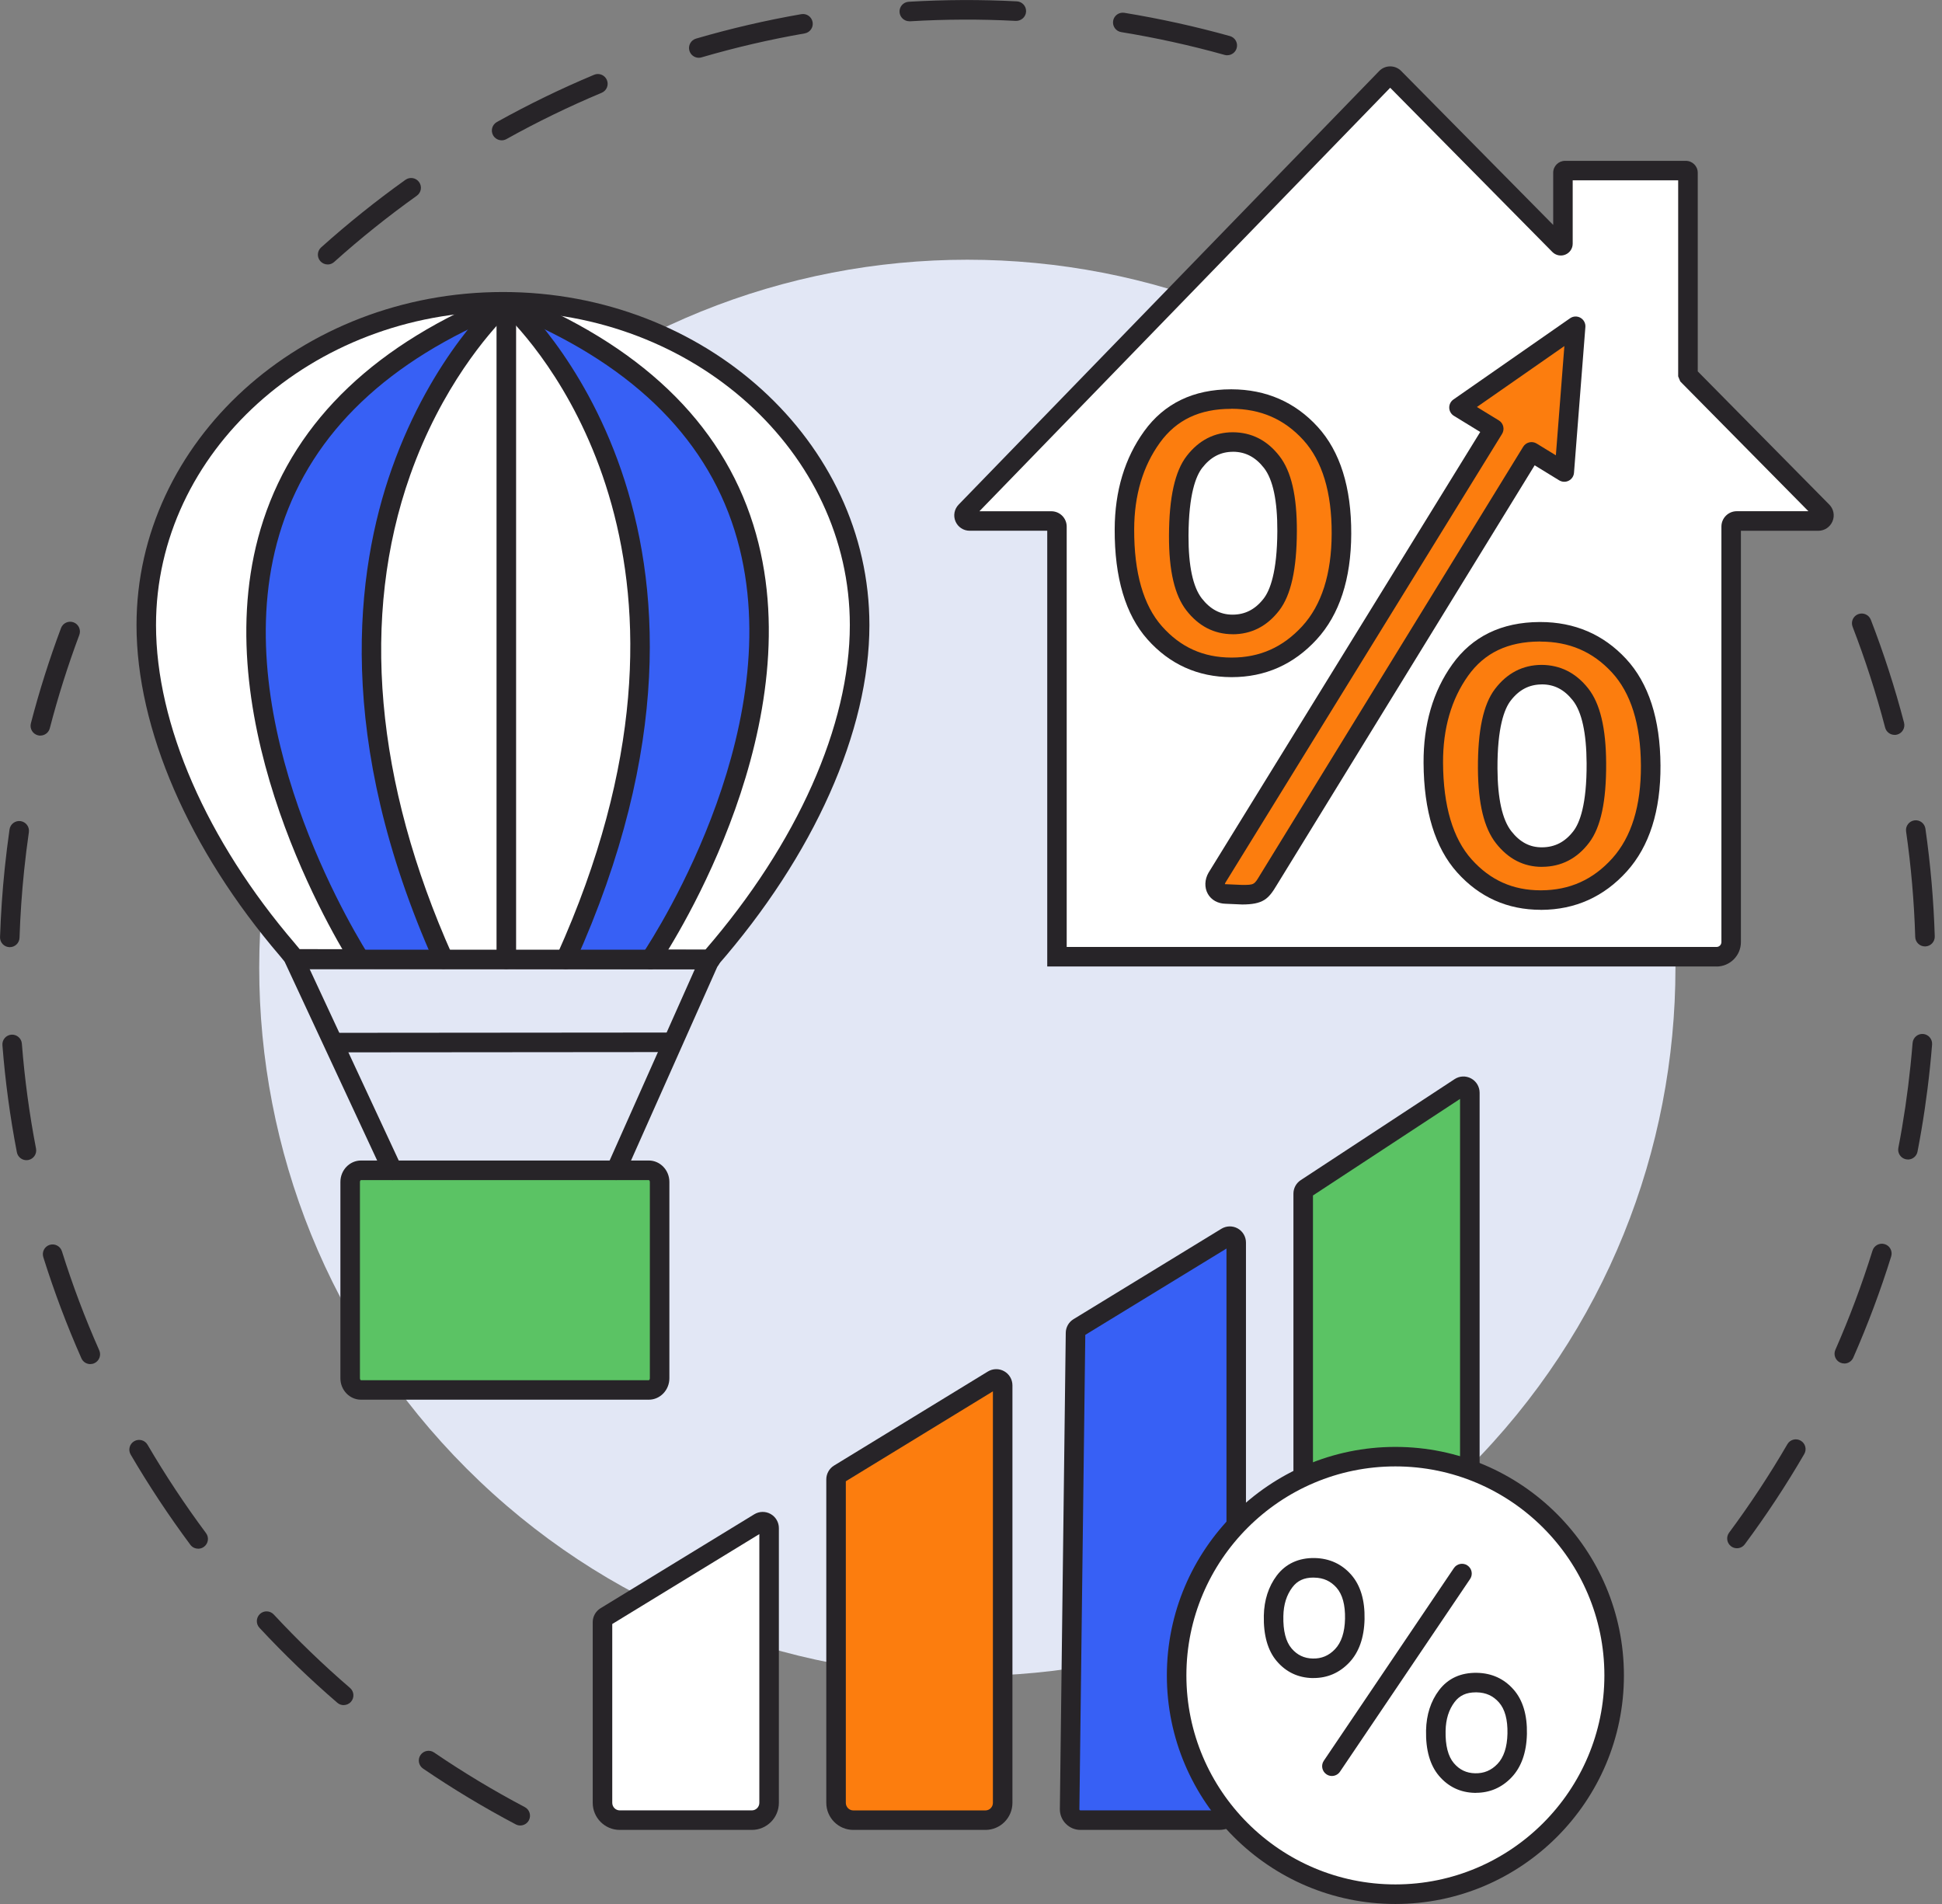 <svg width="204" height="200" viewBox="0 0 204 200" fill="none" xmlns="http://www.w3.org/2000/svg">
<rect x="0" y="0" width="204" height="200" fill="#808080" stroke="none"/>
<g clip-path="url(#clip0_520_9625)">
<path d="M34.42 27.779C34.136 27.779 33.857 27.662 33.654 27.439C33.276 27.017 33.31 26.368 33.732 25.989C36.545 23.468 39.526 21.077 42.593 18.887C43.053 18.561 43.694 18.664 44.025 19.128C44.356 19.589 44.249 20.23 43.784 20.561C40.778 22.707 37.853 25.047 35.1 27.52C34.906 27.697 34.661 27.783 34.416 27.783L34.42 27.779ZM52.697 14.737C52.336 14.737 51.987 14.547 51.798 14.212C51.523 13.717 51.699 13.093 52.194 12.818C55.493 10.981 58.93 9.308 62.41 7.854C62.934 7.635 63.532 7.884 63.752 8.405C63.971 8.93 63.726 9.528 63.201 9.747C59.794 11.175 56.426 12.809 53.196 14.612C53.037 14.698 52.865 14.741 52.697 14.741V14.737ZM73.404 6.069C72.961 6.069 72.552 5.777 72.419 5.329C72.26 4.787 72.574 4.215 73.116 4.056C76.738 2.998 80.463 2.133 84.175 1.488C84.734 1.389 85.263 1.763 85.362 2.323C85.461 2.882 85.087 3.411 84.528 3.51C80.884 4.142 77.241 4.989 73.692 6.026C73.598 6.056 73.499 6.069 73.404 6.069ZM128.919 5.807C128.828 5.807 128.734 5.794 128.643 5.768C125.095 4.774 121.438 3.97 117.778 3.372C117.219 3.282 116.84 2.753 116.93 2.194C117.021 1.634 117.546 1.256 118.109 1.346C121.843 1.957 125.576 2.779 129.198 3.789C129.744 3.94 130.063 4.508 129.908 5.054C129.783 5.506 129.37 5.802 128.923 5.802L128.919 5.807ZM95.518 2.232C94.98 2.232 94.529 1.811 94.494 1.269C94.46 0.701 94.89 0.219 95.458 0.185C99.209 -0.039 103.02 -0.056 106.813 0.142C107.381 0.172 107.816 0.654 107.786 1.221C107.756 1.789 107.261 2.215 106.706 2.194C102.99 2 99.256 2.017 95.578 2.237C95.557 2.237 95.535 2.237 95.518 2.237V2.232Z" fill="#272428"/>
<path d="M54.65 191.754C54.486 191.754 54.323 191.715 54.172 191.634C50.834 189.874 47.561 187.904 44.443 185.779C43.974 185.461 43.853 184.82 44.172 184.356C44.49 183.887 45.131 183.766 45.595 184.085C48.649 186.167 51.858 188.098 55.127 189.823C55.631 190.085 55.82 190.709 55.557 191.208C55.373 191.556 55.016 191.754 54.65 191.754ZM36.102 179.112C35.865 179.112 35.629 179.03 35.435 178.863C32.583 176.407 29.831 173.757 27.254 170.987C26.867 170.574 26.893 169.924 27.306 169.537C27.718 169.15 28.368 169.176 28.755 169.589C31.28 172.303 33.973 174.901 36.769 177.306C37.199 177.675 37.246 178.325 36.876 178.751C36.674 178.987 36.386 179.108 36.098 179.108L36.102 179.112ZM20.815 162.676C20.501 162.676 20.191 162.534 19.993 162.263C17.735 159.227 15.627 156.039 13.726 152.792C13.442 152.301 13.605 151.673 14.096 151.389C14.586 151.105 15.214 151.269 15.498 151.759C17.361 154.942 19.425 158.065 21.641 161.042C21.98 161.498 21.886 162.139 21.43 162.478C21.245 162.616 21.03 162.681 20.819 162.681L20.815 162.676ZM9.489 143.29C9.093 143.29 8.719 143.062 8.551 142.679C7.024 139.229 5.678 135.65 4.547 132.05C4.379 131.508 4.68 130.932 5.218 130.764C5.755 130.596 6.332 130.897 6.504 131.435C7.609 134.962 8.93 138.468 10.427 141.844C10.655 142.361 10.422 142.967 9.902 143.199C9.769 143.26 9.627 143.285 9.489 143.285V143.29ZM2.779 121.869C2.297 121.869 1.867 121.529 1.772 121.038C1.058 117.339 0.546 113.55 0.254 109.786C0.211 109.222 0.632 108.728 1.196 108.685C1.751 108.642 2.254 109.063 2.297 109.627C2.585 113.317 3.084 117.025 3.785 120.651C3.893 121.206 3.527 121.744 2.972 121.851C2.908 121.864 2.843 121.869 2.779 121.869ZM1.028 99.492C1.028 99.492 1.007 99.492 0.994 99.492C0.426 99.475 -0.017 98.998 0.004 98.434C0.086 96.03 0.249 93.599 0.499 91.199C0.641 89.84 0.809 88.468 1.002 87.121C1.084 86.562 1.609 86.171 2.164 86.253C2.723 86.334 3.114 86.855 3.033 87.414C2.843 88.734 2.675 90.077 2.538 91.406C2.293 93.759 2.129 96.142 2.052 98.499C2.035 99.054 1.579 99.492 1.028 99.492ZM4.237 77.271C4.151 77.271 4.065 77.263 3.979 77.237C3.433 77.095 3.101 76.536 3.243 75.985C4.121 72.604 5.188 69.236 6.409 65.976C6.607 65.447 7.196 65.175 7.73 65.373C8.259 65.571 8.53 66.165 8.332 66.694C7.136 69.89 6.091 73.189 5.231 76.501C5.11 76.962 4.693 77.267 4.237 77.267V77.271Z" fill="#272428"/>
<path d="M182.459 162.633C182.244 162.633 182.033 162.569 181.848 162.431C181.392 162.091 181.297 161.45 181.637 160.994C183.839 158.026 185.9 154.899 187.758 151.703C188.042 151.213 188.67 151.045 189.16 151.333C189.651 151.617 189.814 152.245 189.53 152.736C187.633 156 185.53 159.192 183.28 162.22C183.078 162.491 182.768 162.633 182.454 162.633H182.459ZM193.737 143.225C193.599 143.225 193.457 143.195 193.324 143.139C192.804 142.911 192.571 142.305 192.799 141.788C194.288 138.403 195.6 134.898 196.701 131.366C196.868 130.824 197.445 130.523 197.987 130.691C198.529 130.858 198.83 131.435 198.662 131.977C197.54 135.581 196.197 139.16 194.679 142.614C194.511 142.997 194.133 143.229 193.741 143.229L193.737 143.225ZM200.421 121.795C200.357 121.795 200.292 121.791 200.228 121.778C199.673 121.671 199.307 121.133 199.415 120.578C199.966 117.73 200.396 114.814 200.692 111.924C200.774 111.132 200.847 110.341 200.912 109.553C200.959 108.99 201.458 108.564 202.017 108.611C202.581 108.659 203.002 109.153 202.959 109.717C202.895 110.521 202.822 111.33 202.736 112.134C202.43 115.089 201.991 118.062 201.428 120.969C201.333 121.46 200.903 121.8 200.421 121.8V121.795ZM202.211 99.415C201.66 99.415 201.204 98.976 201.187 98.421C201.075 94.718 200.753 90.988 200.228 87.337C200.146 86.777 200.538 86.257 201.097 86.175C201.656 86.093 202.176 86.485 202.258 87.044C202.792 90.773 203.123 94.58 203.239 98.357C203.256 98.925 202.813 99.398 202.245 99.415C202.237 99.415 202.224 99.415 202.215 99.415H202.211ZM199.019 77.194C198.563 77.194 198.146 76.888 198.026 76.428C197.092 72.849 195.939 69.288 194.61 65.838C194.404 65.309 194.67 64.715 195.195 64.513C195.724 64.311 196.318 64.573 196.524 65.102C197.884 68.621 199.058 72.26 200.013 75.912C200.155 76.458 199.828 77.022 199.282 77.164C199.196 77.185 199.105 77.198 199.024 77.198L199.019 77.194Z" fill="#272428"/>
<path d="M154.213 154.265C183.262 125.216 183.262 78.118 154.213 49.069C125.164 20.02 78.066 20.02 49.017 49.069C19.968 78.118 19.968 125.216 49.017 154.265C78.066 183.314 125.164 183.314 154.213 154.265Z" fill="#E2E7F5"/>
<path d="M103.519 191.191H89.633C88.636 191.191 87.827 190.378 87.827 189.371V155.399C87.827 155.162 87.947 154.943 88.15 154.822L104.306 144.946C104.753 144.671 105.325 144.998 105.325 145.522V189.371C105.325 190.378 104.517 191.191 103.519 191.191Z" fill="#FC7D0E"/>
<path d="M103.519 192.219H89.633C88.072 192.219 86.799 190.941 86.799 189.371V155.398C86.799 154.809 87.113 154.25 87.616 153.945L103.772 144.068C104.293 143.75 104.951 143.737 105.484 144.038C106.022 144.339 106.353 144.907 106.353 145.522V189.371C106.353 190.941 105.084 192.219 103.519 192.219ZM88.851 155.596V189.376C88.851 189.814 89.203 190.171 89.633 190.171H103.519C103.949 190.171 104.301 189.814 104.301 189.376V146.15L88.851 155.596Z" fill="#272428"/>
<path d="M128.054 191.191H113.494C112.866 191.191 112.358 190.679 112.358 190.046L112.978 140.012C112.978 139.78 113.102 139.565 113.3 139.444L128.837 129.947C129.284 129.671 129.856 129.998 129.856 130.523V189.371C129.856 190.378 129.048 191.191 128.05 191.191H128.054Z" fill="#3760F5"/>
<path d="M128.054 192.219H113.498C112.306 192.219 111.334 191.246 111.334 190.051L111.954 140.003C111.962 139.414 112.268 138.876 112.767 138.571L128.304 129.073C128.828 128.755 129.482 128.742 130.016 129.039C130.553 129.34 130.884 129.908 130.884 130.523V189.371C130.884 190.941 129.611 192.219 128.05 192.219H128.054ZM114.006 140.218L113.386 190.064C113.386 190.115 113.433 190.167 113.498 190.167H128.054C128.484 190.167 128.837 189.81 128.837 189.371V131.151L114.006 140.218Z" fill="#272428"/>
<path d="M152.589 191.191H138.704C137.706 191.191 136.898 190.378 136.898 189.371V125.387C136.898 125.159 137.014 124.944 137.203 124.819L153.359 114.212C153.807 113.919 154.4 114.242 154.4 114.78V189.371C154.4 190.378 153.592 191.191 152.594 191.191H152.589Z" fill="#5BC364"/>
<path d="M152.589 192.219H138.704C137.143 192.219 135.87 190.941 135.87 189.371V125.387C135.87 124.811 136.158 124.277 136.64 123.963L152.8 113.356C153.321 113.012 153.987 112.986 154.534 113.283C155.084 113.58 155.428 114.156 155.428 114.784V189.375C155.428 190.945 154.159 192.223 152.594 192.223L152.589 192.219ZM137.922 125.576V189.371C137.922 189.81 138.274 190.167 138.704 190.167H152.589C153.02 190.167 153.372 189.81 153.372 189.371V115.434L137.922 125.576Z" fill="#272428"/>
<path d="M80.79 160.521V189.375C80.79 190.382 79.981 191.195 78.983 191.195H65.098C64.1 191.195 63.291 190.382 63.291 189.375V170.397C63.291 170.161 63.412 169.941 63.614 169.821L79.77 159.945C80.218 159.669 80.79 159.996 80.79 160.521Z" fill="white"/>
<path d="M78.983 192.219H65.098C63.537 192.219 62.263 190.941 62.263 189.371V170.393C62.263 169.804 62.577 169.249 63.076 168.939L79.237 159.063C79.762 158.745 80.415 158.732 80.949 159.033C81.487 159.334 81.818 159.902 81.818 160.517V189.371C81.818 190.941 80.545 192.219 78.983 192.219ZM64.315 170.591V189.371C64.315 189.81 64.668 190.167 65.098 190.167H78.983C79.413 190.167 79.766 189.81 79.766 189.371V161.145L64.315 170.591Z" fill="#272428"/>
<path d="M165.029 167.163C164.672 167.163 164.324 166.974 164.135 166.638C164.01 166.414 163.881 166.191 163.752 165.971C163.459 165.485 163.614 164.857 164.1 164.565C164.586 164.272 165.214 164.427 165.507 164.913C165.649 165.145 165.786 165.395 165.924 165.632C166.199 166.126 166.023 166.75 165.533 167.029C165.373 167.12 165.201 167.163 165.034 167.163H165.029Z" fill="#272428"/>
<path d="M155.378 197.226C167.105 192.369 172.673 178.925 167.816 167.198C162.958 155.471 149.514 149.903 137.788 154.76C126.061 159.617 120.492 173.062 125.35 184.788C130.207 196.515 143.651 202.084 155.378 197.226Z" fill="white"/>
<path d="M146.58 200C133.34 200 122.574 189.229 122.574 175.994C122.574 162.758 133.345 151.987 146.58 151.987C159.816 151.987 170.587 162.758 170.587 175.994C170.587 189.229 159.816 200 146.58 200ZM146.58 154.035C134.476 154.035 124.626 163.885 124.626 175.989C124.626 188.094 134.476 197.944 146.58 197.944C158.685 197.944 168.535 188.094 168.535 175.989C168.535 163.885 158.685 154.035 146.58 154.035Z" fill="#272428"/>
<path d="M139.909 186.554C139.711 186.554 139.513 186.498 139.337 186.377C138.868 186.059 138.743 185.423 139.062 184.954L152.727 164.715C153.046 164.247 153.682 164.122 154.151 164.44C154.62 164.758 154.745 165.395 154.426 165.864L140.761 186.102C140.563 186.395 140.24 186.554 139.909 186.554Z" fill="#272428"/>
<path d="M137.995 176.269C137.952 176.269 137.909 176.269 137.866 176.269C136.36 176.235 135.1 175.641 134.123 174.497C133.173 173.387 132.717 171.778 132.76 169.709C132.794 168.07 133.255 166.655 134.119 165.502C135.053 164.264 136.425 163.627 138.111 163.661C139.655 163.696 140.946 164.285 141.939 165.416C142.911 166.522 143.384 168.092 143.341 170.084C143.298 172.028 142.756 173.559 141.728 174.643C140.705 175.718 139.449 176.265 137.99 176.265L137.995 176.269ZM137.969 165.713C136.984 165.713 136.283 166.04 135.758 166.737C135.147 167.55 134.837 168.539 134.812 169.757C134.777 171.305 135.07 172.449 135.681 173.163C136.27 173.852 137.001 174.2 137.909 174.217C138.816 174.239 139.595 173.916 140.24 173.232C140.907 172.531 141.26 171.46 141.29 170.045C141.32 168.587 141.023 167.485 140.399 166.776C139.788 166.083 139.027 165.735 138.064 165.718C138.029 165.718 137.999 165.718 137.965 165.718L137.969 165.713Z" fill="#272428"/>
<path d="M155.041 188.326C154.998 188.326 154.955 188.326 154.912 188.326C153.407 188.292 152.146 187.694 151.166 186.545C150.219 185.431 149.759 183.827 149.802 181.766C149.837 180.119 150.297 178.7 151.161 177.551C152.108 176.299 153.458 175.684 155.166 175.719C156.71 175.753 158.001 176.342 158.994 177.474C159.967 178.579 160.44 180.153 160.397 182.141C160.354 184.085 159.812 185.616 158.784 186.7C157.76 187.776 156.5 188.322 155.033 188.322L155.041 188.326ZM155.024 177.77C154.031 177.77 153.325 178.093 152.8 178.786C152.19 179.594 151.88 180.584 151.854 181.81C151.82 183.349 152.116 184.494 152.727 185.212C153.316 185.904 154.048 186.253 154.955 186.27C155.884 186.292 156.654 185.969 157.304 185.289C157.971 184.588 158.323 183.517 158.353 182.098C158.384 180.64 158.087 179.538 157.463 178.829C156.852 178.136 156.091 177.788 155.127 177.77C155.093 177.77 155.059 177.77 155.028 177.77H155.024Z" fill="#272428"/>
<path d="M52.831 31.702C32.141 31.702 15.365 46.907 15.365 65.662C15.365 76.703 21.18 89.238 30.183 99.751C30.738 100.396 30.966 100.727 30.966 100.727L74.566 100.791C84.089 89.904 90.3 77.073 90.3 65.662C90.3 46.903 73.525 31.702 52.835 31.702H52.831Z" fill="white"/>
<path d="M74.566 101.815L30.966 101.751C30.631 101.751 30.312 101.583 30.123 101.308C30.123 101.308 29.908 101.002 29.409 100.417C19.834 89.238 14.341 76.57 14.341 65.662C14.341 46.37 31.607 30.674 52.835 30.674C74.062 30.674 91.328 46.37 91.328 65.662C91.328 76.798 85.5 89.849 75.34 101.467C75.146 101.691 74.862 101.815 74.57 101.815H74.566ZM31.478 99.699L74.097 99.759C83.745 88.601 89.272 76.196 89.272 65.657C89.272 47.497 72.927 32.721 52.83 32.721C32.734 32.721 16.389 47.497 16.389 65.657C16.389 76.084 21.701 88.266 30.962 99.08C31.177 99.329 31.345 99.536 31.474 99.699H31.478Z" fill="#272428"/>
<path d="M68.152 146H37.926C37.298 146 36.786 145.454 36.786 144.778V124.153C36.786 123.477 37.294 122.931 37.926 122.931H68.152C68.78 122.931 69.292 123.477 69.292 124.153V144.778C69.292 145.454 68.784 146 68.152 146Z" fill="#5BC364"/>
<path d="M68.152 147.028H37.922C36.73 147.028 35.758 146.017 35.758 144.778V124.153C35.758 122.914 36.73 121.903 37.922 121.903H68.152C69.344 121.903 70.316 122.914 70.316 124.153V144.778C70.316 146.017 69.344 147.028 68.152 147.028ZM37.922 123.959C37.883 123.959 37.81 124.033 37.81 124.157V144.783C37.81 144.903 37.883 144.981 37.922 144.981H68.152C68.191 144.981 68.264 144.907 68.264 144.783V124.157C68.264 124.037 68.191 123.959 68.152 123.959H37.922Z" fill="#272428"/>
<path d="M64.707 123.959C64.569 123.959 64.427 123.929 64.29 123.869C63.773 123.637 63.541 123.03 63.769 122.514L73.628 100.375C73.856 99.859 74.467 99.626 74.983 99.854C75.499 100.086 75.731 100.693 75.503 101.209L65.644 123.349C65.477 123.732 65.098 123.959 64.707 123.959Z" fill="#272428"/>
<path d="M41.229 123.959C40.842 123.959 40.472 123.74 40.3 123.366L29.968 101.166C29.727 100.654 29.951 100.043 30.467 99.802C30.983 99.562 31.59 99.785 31.831 100.301L42.163 122.501C42.404 123.013 42.18 123.624 41.664 123.865C41.522 123.929 41.376 123.959 41.234 123.959H41.229Z" fill="#272428"/>
<path d="M68.333 100.783C70.221 97.94 100.779 50.525 53.196 31.71C8.177 49.665 33.711 94.185 37.767 100.731L68.333 100.783Z" fill="#3760F5"/>
<path d="M68.333 101.811C68.139 101.811 67.941 101.755 67.765 101.639C67.292 101.325 67.163 100.688 67.477 100.215C69.12 97.742 83.362 75.469 77.164 55.717C74.006 45.643 65.937 37.939 53.187 32.812C40.799 37.84 32.872 45.389 29.62 55.257C23.4 74.14 36.038 96 38.636 100.189C38.932 100.671 38.786 101.304 38.304 101.6C37.823 101.897 37.19 101.751 36.894 101.269C34.214 96.942 21.168 74.364 27.671 54.616C31.151 44.047 39.608 36.016 52.8 30.756C53.041 30.661 53.329 30.661 53.575 30.756C67.146 36.124 75.744 44.314 79.125 55.102C85.603 75.762 70.888 98.791 69.189 101.351C68.991 101.648 68.664 101.811 68.333 101.811Z" fill="#272428"/>
<path d="M59.425 100.77C79.792 55.644 53.79 32.239 53.196 31.71C52.581 32.239 26.476 55.811 46.58 100.749L59.425 100.77Z" fill="white"/>
<path d="M59.425 101.798C59.282 101.798 59.141 101.768 59.003 101.708C58.487 101.475 58.259 100.869 58.491 100.353C76.832 59.708 57.274 37.208 53.196 33.13C51.402 34.949 46.374 40.614 43.083 49.923C37.853 64.733 39.388 82.162 47.518 100.336C47.75 100.852 47.518 101.458 47.002 101.691C46.486 101.923 45.879 101.691 45.647 101.174C35.1 77.598 37.38 59.919 41.152 49.243C45.367 37.306 52.22 31.203 52.508 30.949C52.882 30.618 53.506 30.622 53.88 30.949C54.994 31.938 80.915 55.656 60.362 101.196C60.19 101.574 59.816 101.798 59.425 101.798Z" fill="#272428"/>
<path d="M53.188 101.79C52.62 101.79 52.159 101.329 52.159 100.762V31.702C52.159 31.134 52.62 30.678 53.188 30.678C53.755 30.678 54.215 31.139 54.215 31.702V100.762C54.215 101.329 53.755 101.79 53.188 101.79Z" fill="#272428"/>
<path d="M35.134 110.543C34.566 110.543 34.111 110.083 34.106 109.519C34.106 108.951 34.566 108.491 35.13 108.491L70.626 108.461C71.193 108.461 71.649 108.921 71.653 109.485C71.653 110.052 71.193 110.513 70.63 110.513L35.134 110.543Z" fill="#272428"/>
<path d="M74.634 101.815H31.693C31.125 101.815 30.665 101.355 30.665 100.787C30.665 100.22 31.125 99.759 31.693 99.759H74.634C75.202 99.759 75.662 100.22 75.662 100.787C75.662 101.355 75.202 101.815 74.634 101.815Z" fill="#272428"/>
<path d="M191.436 53.721L177.387 39.492C177.366 39.44 177.344 39.393 177.323 39.337V18.135C177.323 18.015 177.224 17.916 177.103 17.916H164.41C164.289 17.916 164.19 18.015 164.19 18.135V25.589C164.19 25.787 163.954 25.882 163.816 25.744L146.464 8.173C146.232 7.936 145.853 7.941 145.621 8.173L101.437 53.721C101.075 54.095 101.338 54.719 101.858 54.719H110.444C110.771 54.719 111.033 54.981 111.033 55.308V100.491H180.312C181.164 100.491 181.852 99.802 181.852 98.951V55.304C181.852 54.977 182.115 54.715 182.441 54.715H191.01C191.535 54.715 191.797 54.082 191.427 53.712L191.436 53.721Z" fill="white"/>
<path d="M180.317 101.523H110.009V55.751H101.858C101.209 55.751 100.624 55.364 100.37 54.766C100.116 54.168 100.245 53.48 100.697 53.011L144.877 7.463C145.182 7.149 145.591 6.973 146.03 6.973C146.473 6.973 146.881 7.145 147.187 7.454L163.158 23.628V18.139C163.158 17.451 163.717 16.896 164.401 16.896H177.095C177.783 16.896 178.342 17.455 178.342 18.139V39.01L192.158 53.002C192.619 53.467 192.752 54.16 192.498 54.762C192.244 55.364 191.659 55.755 191.01 55.755H182.876V98.963C182.876 100.379 181.723 101.527 180.312 101.527L180.317 101.523ZM112.061 99.471H180.317C180.6 99.471 180.828 99.239 180.828 98.959V55.312C180.828 54.422 181.551 53.699 182.442 53.699H189.965L176.506 40.068L176.286 39.535V18.944H165.206V25.594C165.206 26.101 164.905 26.553 164.431 26.746C163.962 26.94 163.429 26.828 163.072 26.471L146.034 9.218L102.882 53.704H110.44C111.33 53.704 112.053 54.426 112.053 55.317V99.475L112.061 99.471Z" fill="#272428"/>
<path d="M118.118 55.592C118.131 51.785 119.098 48.555 121.025 45.892C122.948 43.234 125.731 41.909 129.366 41.922C132.712 41.935 135.478 43.139 137.663 45.531C139.849 47.927 140.933 51.441 140.92 56.069C140.902 60.577 139.784 64.049 137.556 66.475C135.328 68.905 132.592 70.114 129.344 70.101C126.118 70.088 123.439 68.879 121.301 66.47C119.163 64.061 118.105 60.435 118.122 55.588L118.118 55.592Z" fill="#FC7D0E"/>
<path d="M129.383 71.129H129.336C125.822 71.116 122.858 69.778 120.531 67.154C118.229 64.565 117.072 60.672 117.094 55.588C117.107 51.579 118.152 48.116 120.195 45.29C122.303 42.374 125.374 40.894 129.314 40.894C129.332 40.894 129.349 40.894 129.37 40.894C132.996 40.907 136.042 42.232 138.42 44.839C140.773 47.419 141.961 51.2 141.943 56.074C141.926 60.827 140.705 64.561 138.309 67.172C135.9 69.8 132.897 71.129 129.387 71.129H129.383ZM129.31 42.946C126.019 42.946 123.581 44.107 121.851 46.49C120.062 48.959 119.15 52.022 119.141 55.592C119.124 60.16 120.109 63.589 122.062 65.791C124.015 67.989 126.394 69.064 129.34 69.073H129.383C132.338 69.073 134.76 67.993 136.795 65.778C138.833 63.554 139.874 60.285 139.887 56.061C139.904 51.717 138.898 48.404 136.902 46.215C134.898 44.021 132.433 42.95 129.362 42.937C129.344 42.937 129.327 42.937 129.314 42.937L129.31 42.946Z" fill="#272428"/>
<path d="M129.53 46.43C127.904 46.426 126.549 47.123 125.469 48.525C124.385 49.927 123.839 52.508 123.826 56.263C123.813 59.683 124.351 62.087 125.435 63.485C126.523 64.883 127.865 65.584 129.465 65.589C131.112 65.593 132.48 64.896 133.564 63.494C134.648 62.092 135.195 59.524 135.207 55.79C135.22 52.349 134.683 49.927 133.594 48.529C132.51 47.131 131.151 46.43 129.53 46.426V46.43Z" fill="white"/>
<path d="M129.486 66.621C127.538 66.612 125.912 65.774 124.626 64.118C123.383 62.517 122.785 59.949 122.798 56.263C122.811 52.237 123.421 49.501 124.656 47.901C125.933 46.245 127.568 45.406 129.508 45.406C131.482 45.415 133.121 46.254 134.403 47.91C135.646 49.51 136.244 52.091 136.231 55.803C136.218 59.803 135.607 62.53 134.373 64.13C133.095 65.787 131.448 66.625 129.482 66.625L129.486 66.621ZM129.512 47.458C128.222 47.458 127.164 48.013 126.282 49.153C125.637 49.987 124.867 51.897 124.849 56.267C124.837 59.433 125.31 61.653 126.243 62.857C127.134 64.001 128.187 64.561 129.465 64.565C130.798 64.565 131.865 64.01 132.747 62.87C133.392 62.036 134.162 60.13 134.179 55.79C134.192 52.598 133.719 50.37 132.781 49.161C131.891 48.017 130.828 47.458 129.525 47.454H129.508L129.512 47.458Z" fill="#272428"/>
<path d="M150.568 80.127C150.551 76.299 151.488 73.051 153.394 70.384C155.295 67.722 158.078 66.38 161.739 66.358C165.085 66.341 167.86 67.519 170.066 69.898C172.273 72.277 173.387 75.778 173.409 80.411C173.43 84.919 172.337 88.399 170.135 90.846C167.928 93.294 165.188 94.524 161.919 94.541C158.693 94.558 156.005 93.363 153.846 90.962C151.686 88.562 150.598 84.949 150.572 80.123L150.568 80.127Z" fill="#FC7D0E"/>
<path d="M161.846 95.569C158.362 95.569 155.411 94.253 153.076 91.651C150.753 89.07 149.566 85.194 149.54 80.132C149.518 76.097 150.533 72.617 152.555 69.791C154.65 66.857 157.734 65.356 161.726 65.339C161.752 65.339 161.777 65.339 161.803 65.339C165.399 65.339 168.427 66.638 170.81 69.206C173.185 71.765 174.402 75.533 174.428 80.411C174.454 85.164 173.262 88.906 170.888 91.539C168.492 94.197 165.472 95.556 161.915 95.574C161.894 95.574 161.868 95.574 161.846 95.574V95.569ZM161.803 67.386C161.782 67.386 161.76 67.386 161.734 67.386C158.392 67.404 155.936 68.578 154.22 70.982C152.456 73.456 151.57 76.527 151.587 80.123C151.609 84.665 152.624 88.085 154.598 90.283C156.555 92.46 158.926 93.522 161.842 93.522C161.863 93.522 161.881 93.522 161.902 93.522C164.9 93.505 167.339 92.408 169.361 90.167C171.378 87.926 172.393 84.648 172.372 80.424C172.35 76.08 171.318 72.776 169.301 70.608C167.296 68.449 164.84 67.395 161.799 67.395L161.803 67.386Z" fill="#272428"/>
<path d="M161.936 70.87C160.289 70.879 158.93 71.588 157.854 72.999C156.783 74.41 156.254 76.995 156.276 80.755C156.293 84.149 156.852 86.545 157.949 87.947C159.046 89.349 160.397 90.046 161.997 90.037C163.67 90.029 165.042 89.319 166.113 87.908C167.184 86.497 167.713 83.925 167.692 80.191C167.675 76.75 167.115 74.333 166.019 72.943C164.922 71.554 163.558 70.866 161.936 70.874V70.87Z" fill="white"/>
<path d="M161.971 91.057C160.057 91.057 158.435 90.222 157.145 88.575C155.893 86.979 155.274 84.42 155.252 80.755C155.231 76.729 155.816 73.985 157.041 72.376C158.31 70.703 159.958 69.851 161.932 69.842C163.876 69.851 165.528 70.66 166.827 72.303C168.083 73.89 168.703 76.466 168.72 80.179C168.741 84.179 168.156 86.91 166.93 88.519C165.662 90.192 164.001 91.044 162.001 91.053H161.967L161.971 91.057ZM161.945 71.894C160.62 71.903 159.553 72.466 158.676 73.619C158.039 74.458 157.282 76.376 157.304 80.746C157.321 83.891 157.811 86.102 158.758 87.311C159.657 88.459 160.698 89.018 161.992 89.005C163.339 88.997 164.423 88.433 165.296 87.28C165.933 86.442 166.69 84.527 166.668 80.187C166.651 76.996 166.165 74.772 165.218 73.572C164.319 72.436 163.279 71.885 161.945 71.89V71.894Z" fill="#272428"/>
<path d="M165.52 34.27L153.265 42.804L156.908 45.036L127.839 92.189C127.409 92.933 127.684 93.888 128.781 93.909L130.407 93.982C132.248 93.987 132.515 93.664 133.254 92.421L160.874 47.466L164.324 49.578L165.52 34.27Z" fill="#FC7D0E"/>
<path d="M130.437 95.006H130.403L128.734 94.933C127.929 94.916 127.241 94.537 126.88 93.896C126.51 93.242 126.536 92.391 126.949 91.677L155.493 45.376L152.727 43.681C152.43 43.501 152.25 43.182 152.237 42.838C152.228 42.49 152.392 42.163 152.676 41.965L164.93 33.431C165.257 33.203 165.683 33.186 166.027 33.383C166.371 33.581 166.569 33.96 166.539 34.351L165.343 49.66C165.317 50.017 165.107 50.331 164.788 50.495C164.47 50.658 164.092 50.641 163.786 50.456L161.21 48.877L134.128 92.959C133.246 94.442 132.691 95.01 130.437 95.01V95.006ZM128.691 92.877C128.712 92.877 128.751 92.881 128.802 92.881L130.454 92.954C131.762 92.954 131.74 92.954 132.377 91.892L160.005 46.929C160.302 46.447 160.934 46.297 161.416 46.589L163.438 47.828L164.332 36.352L155.145 42.752L157.45 44.163C157.682 44.305 157.85 44.533 157.91 44.8C157.975 45.066 157.928 45.346 157.786 45.578L128.716 92.731C128.682 92.791 128.673 92.851 128.673 92.885C128.673 92.885 128.682 92.885 128.695 92.885L128.691 92.877Z" fill="#272428"/>
</g>
<defs>
<clipPath id="clip0_520_9625">
<rect width="203.239" height="200" fill="white"/>
</clipPath>
</defs>
</svg>
